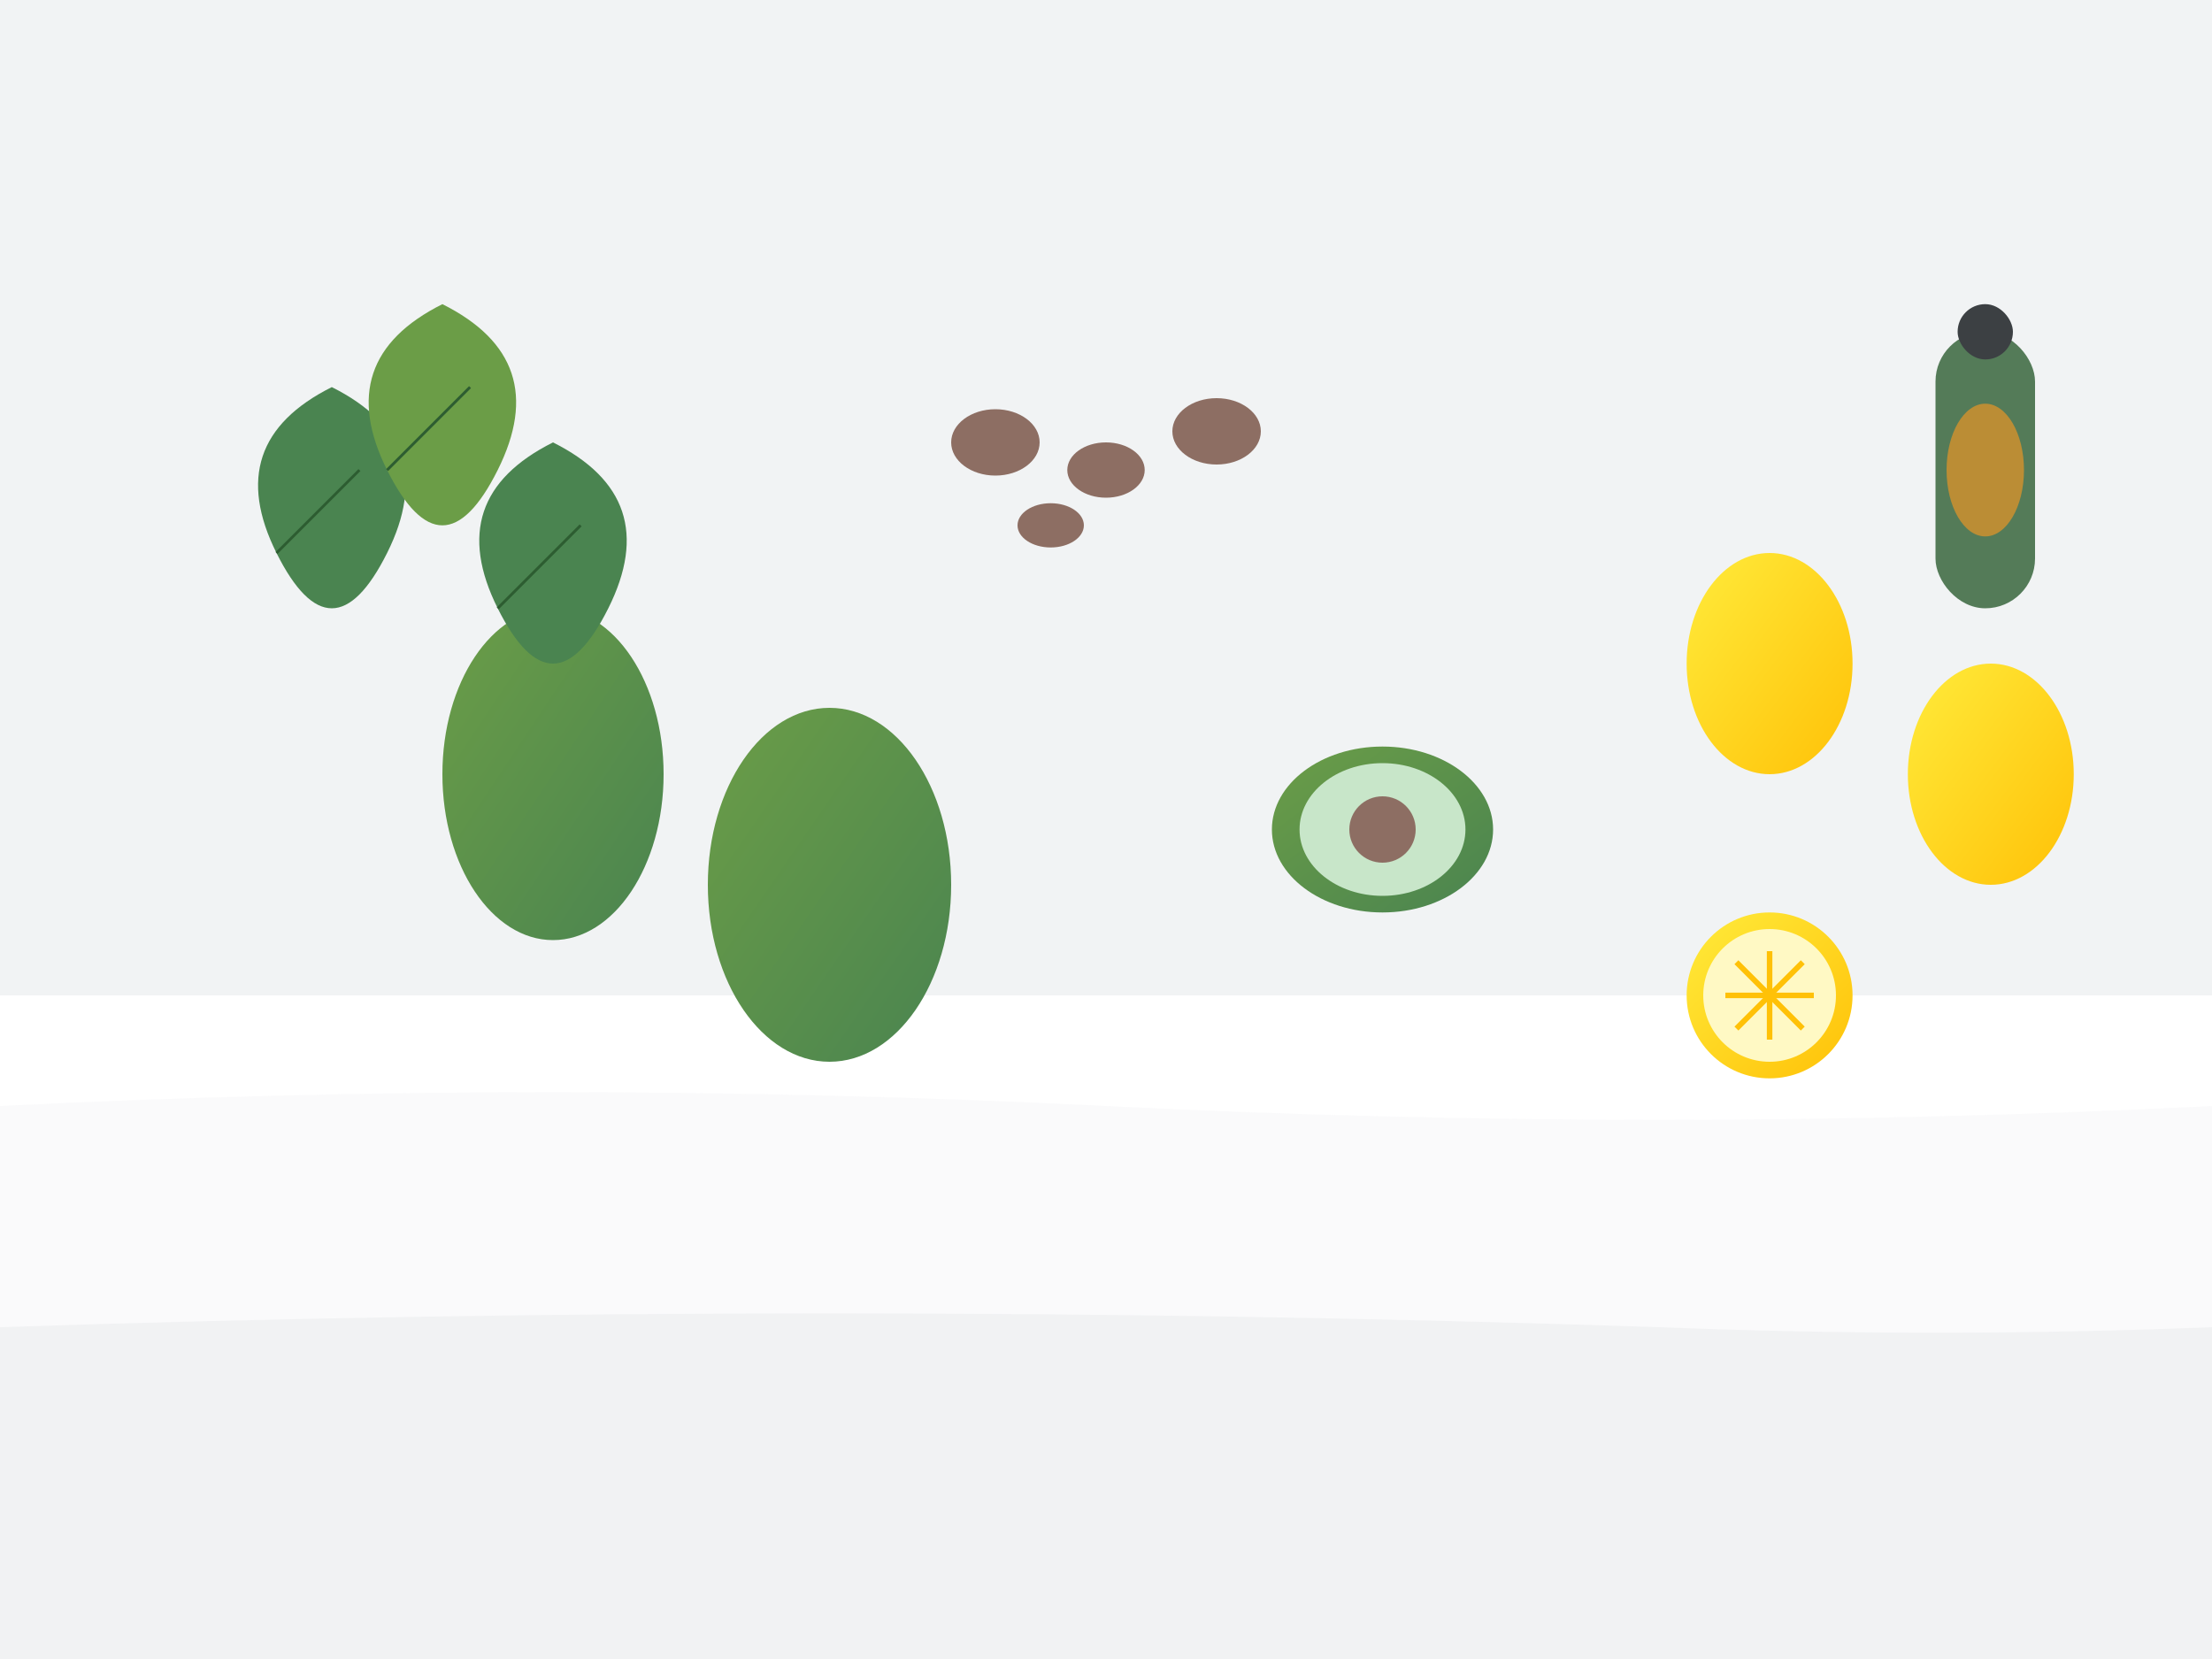 <svg width="400" height="300" viewBox="0 0 400 300" xmlns="http://www.w3.org/2000/svg">
  <defs>
    <linearGradient id="avocadoGradient" x1="0%" y1="0%" x2="100%" y2="100%">
      <stop offset="0%" style="stop-color:#6b9d47;stop-opacity:1" />
      <stop offset="100%" style="stop-color:#4a8450;stop-opacity:1" />
    </linearGradient>
    <linearGradient id="lemonGradient" x1="0%" y1="0%" x2="100%" y2="100%">
      <stop offset="0%" style="stop-color:#ffeb3b;stop-opacity:1" />
      <stop offset="100%" style="stop-color:#ffc107;stop-opacity:1" />
    </linearGradient>
  </defs>
  
  <!-- Background -->
  <rect width="400" height="300" fill="#f1f3f4"/>
  
  <!-- Marble surface -->
  <rect x="0" y="180" width="400" height="120" fill="#ffffff"/>
  <path d="M0 200 Q100 195, 200 200 Q300 205, 400 200 L400 300 L0 300 Z" fill="#f8f9fa" opacity="0.7"/>
  <path d="M0 240 Q150 235, 300 240 Q350 242, 400 240 L400 300 L0 300 Z" fill="#e8eaed" opacity="0.5"/>
  
  <!-- Avocados -->
  <ellipse cx="100" cy="140" rx="20" ry="30" fill="url(#avocadoGradient)"/>
  <ellipse cx="150" cy="160" rx="22" ry="32" fill="url(#avocadoGradient)"/>
  
  <!-- Avocado cut in half -->
  <ellipse cx="250" cy="150" rx="20" ry="15" fill="url(#avocadoGradient)"/>
  <ellipse cx="250" cy="150" rx="15" ry="12" fill="#c8e6c9"/>
  <circle cx="250" cy="150" r="6" fill="#8d6e63"/>
  
  <!-- Lemons -->
  <ellipse cx="320" cy="120" rx="15" ry="20" fill="url(#lemonGradient)"/>
  <ellipse cx="360" cy="140" rx="15" ry="20" fill="url(#lemonGradient)"/>
  
  <!-- Lemon cut -->
  <circle cx="320" cy="180" r="15" fill="url(#lemonGradient)"/>
  <circle cx="320" cy="180" r="12" fill="#fff9c4"/>
  <g transform="translate(320,180)">
    <line x1="-8" y1="0" x2="8" y2="0" stroke="#ffc107" stroke-width="1"/>
    <line x1="0" y1="-8" x2="0" y2="8" stroke="#ffc107" stroke-width="1"/>
    <line x1="-6" y1="-6" x2="6" y2="6" stroke="#ffc107" stroke-width="1"/>
    <line x1="-6" y1="6" x2="6" y2="-6" stroke="#ffc107" stroke-width="1"/>
  </g>
  
  <!-- Spinach leaves -->
  <path d="M50 100 Q40 80, 60 70 Q80 80, 70 100 Q60 120, 50 100" fill="#4a8450"/>
  <path d="M70 85 Q60 65, 80 55 Q100 65, 90 85 Q80 105, 70 85" fill="#6b9d47"/>
  <path d="M90 110 Q80 90, 100 80 Q120 90, 110 110 Q100 130, 90 110" fill="#4a8450"/>
  
  <!-- Leaf veins -->
  <line x1="50" y1="100" x2="65" y2="85" stroke="#2d5d31" stroke-width="0.5"/>
  <line x1="70" y1="85" x2="85" y2="70" stroke="#2d5d31" stroke-width="0.5"/>
  <line x1="90" y1="110" x2="105" y2="95" stroke="#2d5d31" stroke-width="0.5"/>
  
  <!-- Nuts -->
  <ellipse cx="180" cy="80" rx="8" ry="6" fill="#8d6e63"/>
  <ellipse cx="200" cy="85" rx="7" ry="5" fill="#8d6e63"/>
  <ellipse cx="220" cy="78" rx="8" ry="6" fill="#8d6e63"/>
  <ellipse cx="190" cy="95" rx="6" ry="4" fill="#8d6e63"/>
  
  <!-- Olive oil bottle -->
  <rect x="350" y="60" width="18" height="50" rx="9" fill="#2d5d31" opacity="0.8"/>
  <rect x="354" y="55" width="10" height="10" rx="5" fill="#3c4043"/>
  <ellipse cx="359" cy="85" rx="7" ry="12" fill="#ff9a1f" opacity="0.6"/>
</svg>